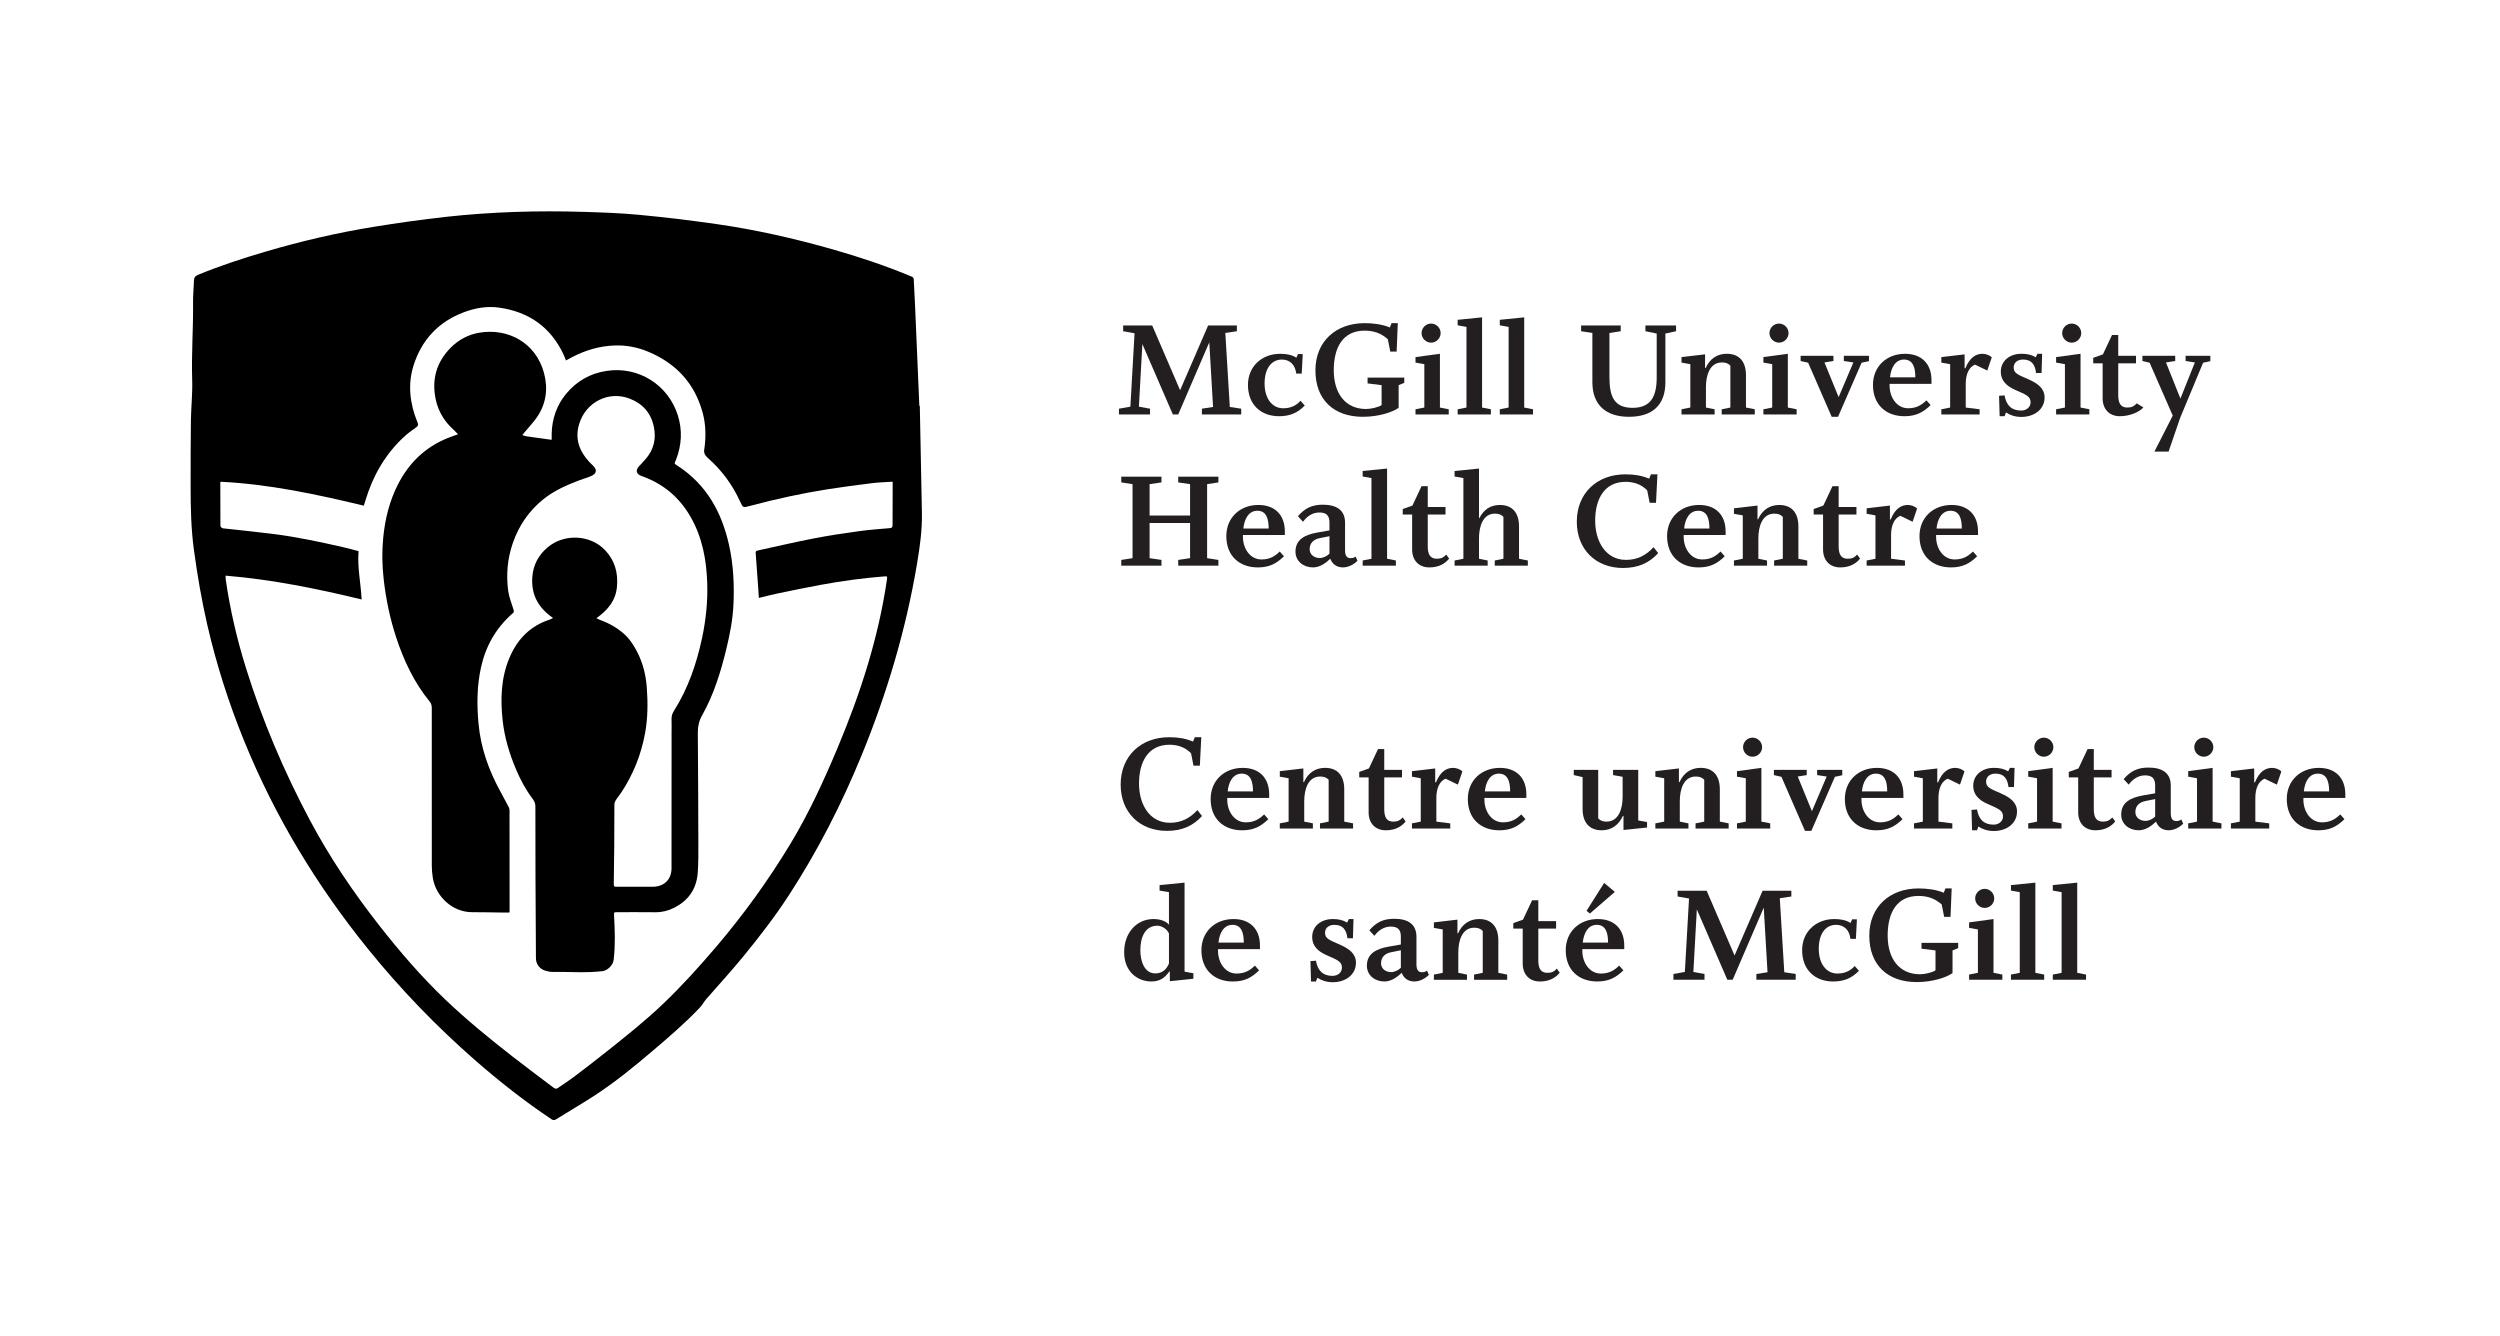 <?xml version="1.0" encoding="UTF-8"?>
<svg id="Layer_5" xmlns="http://www.w3.org/2000/svg" viewBox="0 0 275 147">
  <defs>
    <style>
      .cls-1 {
        fill: #231f20;
      }
    </style>
  </defs>
  <g>
    <path d="M101.178,44.639c.079,3.942.166,7.884.233,11.827.032,1.867-.229,3.711-.538,5.546-1.215,7.226-3.292,14.205-6.059,20.983-2.222,5.443-4.893,10.656-8.105,15.584-1.518,2.328-3.223,4.521-4.979,6.67-1.295,1.585-2.689,3.089-4.031,4.636-.254.293-.435.65-.7.931-1.622,1.723-3.42,3.255-5.219,4.787-2.086,1.777-4.207,3.507-6.512,4.993-1.352.871-2.741,1.684-4.107,2.533-.196.122-.331.098-.514-.024-2.954-1.974-5.74-4.165-8.412-6.503-4.24-3.711-8.138-7.752-11.686-12.13-5.69-7.021-10.325-14.67-13.727-23.054-1.664-4.1-3.007-8.302-4.004-12.613-.64-2.769-1.116-5.566-1.496-8.383-.307-2.282-.352-4.572-.353-6.866-.002-2.439-.002-4.879.031-7.318.02-1.482.19-2.966.141-4.444-.095-2.858.131-5.709.095-8.564-.01-.788.078-1.577.1-2.365.009-.327.131-.505.445-.634,2.404-.992,4.871-1.798,7.363-2.533,3.945-1.163,7.945-2.098,12.005-2.753,2.604-.421,5.218-.793,7.84-1.084,5.057-.56,10.135-.711,15.219-.555,2.042.063,4.088.132,6.12.327,2.827.27,5.65.609,8.462,1.012,4.33.62,8.591,1.584,12.797,2.783,2.953.842,5.863,1.811,8.697,2.999.158.066.22.152.228.317.043.934.101,1.867.141,2.801.16,3.699.316,7.397.473,11.096h.051ZM24.275,52.993c-.027.059-.041.076-.041.093,0,1.591,0,3.182.012,4.772,0,.079.106.186.188.227.098.049.224.045.339.058,1.799.201,3.602.375,5.397.607,2.531.328,5.027.859,7.514,1.427.607.139,1.207.306,1.758.447-.147,1.808.25,3.533.338,5.319-4.946-1.204-9.894-2.201-14.969-2.623.009.177.004.321.025.462.478,3.311,1.236,6.558,2.234,9.749,1.807,5.775,4.165,11.322,7.003,16.661,2.189,4.119,4.795,7.974,7.672,11.644,2.238,2.856,4.602,5.601,7.23,8.11,2.353,2.246,4.872,4.297,7.435,6.295,1.451,1.131,2.929,2.227,4.394,3.338.172.13.336.263.568.1.614-.433,1.25-.837,1.848-1.29,1.199-.907,2.389-1.825,3.565-2.762,2.119-1.688,4.242-3.372,6.201-5.248,2.056-1.969,3.96-4.08,5.806-6.247,3.025-3.551,5.743-7.323,8.155-11.314,2.012-3.328,3.628-6.85,5.135-10.429,2.528-6.006,4.537-12.161,5.48-18.631.052-.354.038-.382-.332-.352-2.316.185-4.616.498-6.9.918-1.59.292-3.174.621-4.757.949-.693.144-1.378.326-2.1.499-.019-.319-.033-.606-.054-.893-.092-1.297-.183-2.594-.283-3.89-.028-.359-.03-.381.36-.466,2.011-.439,4.015-.909,6.035-1.3,1.643-.318,3.302-.564,4.961-.794,1.125-.156,2.26-.236,3.393-.334.242-.021.298-.112.297-.339-.005-1.263.005-2.526.01-3.789.001-.314,0-.628,0-.968-.125,0-.2-.005-.274,0-.663.047-1.33.066-1.989.149-1.624.204-3.249.41-4.866.666-2.891.458-5.749,1.081-8.578,1.839-.767.206-.76.207-1.086-.51-.838-1.842-2.026-3.436-3.539-4.769-.352-.31-.463-.585-.383-.999.007-.038.012-.076.017-.114.173-1.284.141-2.568-.19-3.817-.847-3.192-2.853-5.397-5.867-6.701-1.2-.519-2.47-.784-3.771-.744-1.677.051-3.265.513-4.755,1.295-.211.111-.418.227-.655.356-.098-.241-.173-.457-.27-.663-1.418-3.005-3.799-4.681-7.072-5.148-1.346-.192-2.633.039-3.879.504-2.804,1.045-4.663,3.05-5.549,5.87-.656,2.088-.4,4.191.423,6.215.097.239.136.391-.126.572-.49.338-.972.7-1.406,1.108-2.044,1.921-3.381,4.274-4.181,6.948-.054.181-.113.361-.177.568-5.201-1.254-10.4-2.368-15.745-2.632Z"/>
    <path d="M56.042,100.379c-.307,0-.592.003-.878,0-1.08-.013-2.16-.042-3.24-.039-2.097.005-3.961-1.66-4.311-3.752-.074-.443-.114-.898-.115-1.348-.008-5.795-.008-11.59-.003-17.386,0-.268-.072-.486-.236-.688-1.715-2.106-2.849-4.517-3.689-7.079-.684-2.084-1.123-4.224-1.369-6.398-.17-1.503-.197-3.015-.048-4.532.202-2.062.683-4.038,1.63-5.887,1.195-2.333,2.966-4.06,5.409-5.062.37-.152.751-.278,1.192-.439-.192-.195-.329-.352-.484-.49-1.199-1.069-1.889-2.392-2.081-3.994-.237-1.977.383-3.643,1.761-5.039.87-.881,1.944-1.449,3.153-1.651,3.137-.525,6.192,1.085,7.101,4.411.468,1.712.26,3.391-.771,4.89-.38.552-.85,1.041-1.278,1.559-.097.118-.194.235-.33.399.181.057.318.121.462.142.903.131,1.807.252,2.767.384,0-.224-.007-.478.001-.732.053-1.608.547-3.058,1.574-4.309,1.156-1.408,2.646-2.257,4.437-2.536,3.556-.555,6.814,1.554,7.861,4.87.518,1.643.434,3.28-.191,4.889-.187.482-.264.389.191.687,3.152,2.059,4.821,5.077,5.626,8.655.488,2.168.599,4.372.497,6.582-.077,1.657-.39,3.284-.783,4.897-.617,2.533-1.375,5.015-2.663,7.298-.347.615-.48,1.231-.474,1.925.034,4.098.049,8.195.059,12.293.003,1.041.009,2.085-.069,3.122-.132,1.763-1.023,3.047-2.61,3.841-.648.324-1.325.494-2.056.485-1.388-.017-2.777-.006-4.166-.007-.392,0-.392.003-.371.382.087,1.618.148,3.237-.043,4.852-.075.635-.707,1.188-1.222,1.251-1.817.22-3.637.054-5.455.09-.283.006-.576-.063-.85-.144-.574-.171-1.022-.664-1.025-1.378-.015-3.037-.039-6.074-.05-9.111-.009-2.526-.005-5.053-.01-7.579,0-.304-.098-.563-.292-.818-.762-1.001-1.351-2.102-1.841-3.261-.731-1.73-1.267-3.52-1.469-5.386-.255-2.358-.183-4.703.771-6.93.866-2.021,2.286-3.473,4.422-4.156.104-.033.198-.097.352-.175-1.606-1.1-2.42-2.549-2.283-4.478.095-1.332.661-2.417,1.669-3.276,1.81-1.542,4.693-1.442,6.348.306,1.048,1.107,1.423,2.437,1.304,3.949-.124,1.571-1.012,2.633-2.272,3.526.203.093.342.169.49.223.979.359,1.872.878,2.636,1.577.391.358.719.805,1,1.259.854,1.385,1.298,2.905,1.419,4.529.126,1.689.118,3.376-.184,5.042-.43,2.366-1.308,4.565-2.643,6.573-.186.28-.411.535-.589.82-.086.139-.146.319-.148.482-.013,1.532-.006,3.064-.016,4.597-.009,1.34-.037,2.679-.05,4.019-.004.418.005.419.409.419,1.302,0,2.604.005,3.905-.003,1.223-.007,2.035-.801,2.037-2.026.009-5.005.004-10.009.005-15.014,0-.453.018-.907-.003-1.359-.016-.354.082-.661.266-.953,1.555-2.454,2.478-5.155,3.084-7.975.427-1.985.639-3.998.577-6.027-.078-2.567-.528-5.047-1.827-7.321-1.207-2.112-2.935-3.591-5.211-4.435-.081-.03-.163-.057-.244-.088-.529-.206-.621-.611-.234-1.04.258-.286.531-.559.779-.852.856-1.013,1.13-2.163.87-3.471-.306-1.536-1.219-2.561-2.629-3.116-2.329-.916-4.861.347-5.597,2.79-.473,1.569-.008,2.913,1.057,4.092.161.179.339.342.509.512.476.476.287.882-.25,1.111-.468.2-.964.333-1.439.517-1.35.524-2.666,1.11-3.808,2.028-1.607,1.291-2.712,2.923-3.379,4.869-.58,1.692-.721,3.429-.497,5.184.09.705.377,1.387.587,2.075.052.169.078.28-.086.423-1.828,1.59-2.963,3.583-3.487,5.947-.454,2.049-.463,4.119-.275,6.183.244,2.681,1.138,5.175,2.437,7.528.307.556.606,1.116.898,1.68.054.105.077.238.077.358.005,3.654.006,7.308.007,10.962,0,.094-.01.189-.014.257Z"/>
  </g>
  <g>
    <g>
      <path class="cls-1" d="M128.359,91.396c-3.021,0-5.087-2.067-5.087-5.088,0-3.147,2.226-5.214,5.341-5.214,1.018,0,1.812.144,2.623.477l.191-.477h.716l-.16,3.132h-.697l-.271-1.366c-.651-.669-1.479-.939-2.368-.939-2.355,0-3.355,1.891-3.355,4.277,0,2.257,1.144,4.308,3.401,4.308,1.241,0,2.211-.508,3.022-1.398l.509.651c-1.003,1.113-2.243,1.637-3.864,1.637"/>
      <path class="cls-1" d="M134.998,87.77v.191c0,1.304.795,2.496,2.036,2.496.954,0,1.509-.381,2.019-.873l.461.525c-.811.794-1.606,1.224-2.878,1.224-2.034,0-3.465-1.272-3.465-3.435,0-2.066,1.527-3.432,3.53-3.432,1.843,0,2.909,1.128,2.909,2.908v.396h-4.611ZM136.588,85.1c-.986,0-1.447.954-1.542,1.957h2.783c0-1.018-.224-1.957-1.241-1.957"/>
      <path class="cls-1" d="M145.198,91.141v-.571l.954-.191v-4.611c-.27-.271-.54-.349-.938-.349-1.303,0-1.749,1.366-1.749,2.717v2.243l.952.191v.571h-3.639v-.571l.97-.191v-4.77l-.97-.175v-.606l2.591-.301v1.494l.064.016c.46-1.049,1.303-1.573,2.32-1.573,1.431,0,2.114.921,2.114,2.352v3.562l.97.191v.571h-3.64Z"/>
      <path class="cls-1" d="M152.442,91.332c-1.177,0-1.893-.795-1.893-1.969v-3.849h-1.033v-.604l1.065-.38,1.002-2.132h.684v2.29h1.954v.826h-1.954v3.499c0,.889.269,1.366,1.001,1.366.477,0,.748-.142,1.033-.461l.318.445c-.365.462-1.032.97-2.177.97"/>
      <path class="cls-1" d="M160.368,86.308l-1.351-.651c-.653.27-1.018,1.018-1.018,2.132v2.59l1.527.191v.572h-4.212v-.572l.969-.191v-4.768l-.969-.176v-.604l2.559-.301v1.51l.079.032c.493-1.225,1.177-1.605,1.891-1.605.351,0,.779.142,1.018.396l-.493,1.447Z"/>
      <path class="cls-1" d="M163.287,87.77v.191c0,1.304.795,2.496,2.035,2.496.954,0,1.51-.381,2.019-.873l.461.525c-.811.794-1.605,1.224-2.878,1.224-2.034,0-3.464-1.272-3.464-3.435,0-2.066,1.526-3.432,3.53-3.432,1.843,0,2.909,1.128,2.909,2.908v.396h-4.611ZM164.876,85.1c-.986,0-1.445.954-1.541,1.957h2.782c0-1.018-.224-1.957-1.241-1.957"/>
      <path class="cls-1" d="M178.584,91.3v-1.542l-.063-.016c-.445.987-1.241,1.59-2.322,1.59-1.431,0-2.113-.923-2.113-2.352v-3.499l-.971-.223v-.571h2.688v5.341c.27.271.555.35.905.35,1.319,0,1.781-1.353,1.781-2.719v-2.211l-1.05-.191v-.571h2.767v5.564l.971.175v.604l-2.592.27Z"/>
      <path class="cls-1" d="M186.511,91.141v-.571l.954-.191v-4.611c-.271-.271-.54-.349-.938-.349-1.303,0-1.749,1.366-1.749,2.717v2.243l.952.191v.571h-3.64v-.571l.971-.191v-4.77l-.971-.175v-.606l2.591-.301v1.494l.064.016c.461-1.049,1.303-1.573,2.321-1.573,1.431,0,2.114.921,2.114,2.352v3.562l.971.191v.571h-3.641Z"/>
      <path class="cls-1" d="M191.067,91.141v-.571l.97-.191v-4.77l-.97-.175v-.606l2.686-.364v5.914l.97.191v.571h-3.656ZM192.784,83.24c-.572,0-1.049-.478-1.049-1.05s.477-1.049,1.049-1.049,1.05.478,1.05,1.049-.478,1.05-1.05,1.05"/>
      <polygon class="cls-1" points="201.839 85.45 199.248 91.396 198.548 91.396 195.957 85.45 195.13 85.259 195.13 84.687 198.739 84.687 198.739 85.259 197.753 85.419 199.311 89.233 200.934 85.419 199.885 85.259 199.885 84.687 202.649 84.687 202.649 85.275 201.839 85.45"/>
      <path class="cls-1" d="M204.763,87.77v.191c0,1.304.794,2.496,2.035,2.496.954,0,1.511-.381,2.02-.873l.461.525c-.813.794-1.606,1.224-2.878,1.224-2.035,0-3.467-1.272-3.467-3.435,0-2.066,1.527-3.432,3.531-3.432,1.844,0,2.909,1.128,2.909,2.908v.396h-4.611ZM206.352,85.1c-.986,0-1.447.954-1.541,1.957h2.782c0-1.018-.223-1.957-1.241-1.957"/>
      <path class="cls-1" d="M215.598,86.308l-1.35-.651c-.651.27-1.017,1.018-1.017,2.132v2.59l1.526.191v.572h-4.214v-.572l.97-.191v-4.768l-.97-.176v-.604l2.559-.301v1.51l.081.032c.493-1.225,1.177-1.605,1.891-1.605.35,0,.78.142,1.018.396l-.494,1.447Z"/>
      <path class="cls-1" d="M219.313,91.411c-.701,0-1.256-.206-1.686-.492l-.159.412h-.541l-.064-2.242.606-.047c.189,1.081.746,1.668,1.827,1.668.572,0,1.034-.365,1.034-.905,0-.651-.445-.826-1.718-1.382-.905-.399-1.558-1.003-1.558-1.972,0-1.24,1.018-1.987,2.259-1.987.635,0,1.096.095,1.588.38l.192-.38h.509l-.064,2.113h-.604c-.111-.923-.492-1.479-1.429-1.479-.573,0-1.034.303-1.034.876,0,.635.476.794,1.606,1.288,1.048.461,1.795,1.016,1.795,2.002,0,1.336-1.159,2.146-2.558,2.146"/>
      <path class="cls-1" d="M223.105,91.141v-.571l.971-.191v-4.77l-.971-.175v-.606l2.688-.364v5.914l.971.191v.571h-3.659ZM224.823,83.24c-.572,0-1.049-.478-1.049-1.05s.477-1.049,1.049-1.049,1.049.478,1.049,1.049-.477,1.05-1.049,1.05"/>
      <path class="cls-1" d="M230.492,91.332c-1.177,0-1.891-.795-1.891-1.969v-3.849h-1.035v-.604l1.066-.38,1.001-2.132h.685v2.29h1.954v.826h-1.954v3.499c0,.889.27,1.366,1.002,1.366.477,0,.746-.142,1.032-.461l.32.445c-.367.462-1.034.97-2.179.97"/>
      <path class="cls-1" d="M238.562,91.331c-.684,0-1.177-.348-1.4-.952-.477.461-1.144.952-1.907.952-1.049,0-1.925-.682-1.925-1.731,0-1.367,1.083-1.86,2.369-2.099l1.367-.238v-.86c0-.73-.286-1.111-1.112-1.111-.748,0-1.353.412-1.797,1.016l-.556-.603c.748-.876,1.527-1.273,2.735-1.273,1.589,0,2.449.653,2.449,1.989v3.036c0,.701.286.858.602.858.24,0,.415-.063.559-.176l.207.463c-.398.412-1.018.729-1.59.729M237.067,87.898l-1.033.208c-.684.126-1.144.523-1.144,1.222,0,.604.509.97,1.113.97.381,0,.795-.206,1.064-.477v-1.923Z"/>
      <path class="cls-1" d="M240.702,91.141v-.571l.969-.191v-4.77l-.969-.175v-.606l2.686-.364v5.914l.97.191v.571h-3.656ZM242.419,83.24c-.572,0-1.05-.478-1.05-1.05s.478-1.049,1.05-1.049,1.049.478,1.049,1.049-.477,1.05-1.049,1.05"/>
      <path class="cls-1" d="M250.456,86.308l-1.351-.651c-.653.27-1.018,1.018-1.018,2.132v2.59l1.526.191v.572h-4.212v-.572l.971-.191v-4.768l-.971-.176v-.604l2.56-.301v1.51l.079.032c.493-1.225,1.177-1.605,1.891-1.605.35,0,.779.142,1.018.396l-.493,1.447Z"/>
      <path class="cls-1" d="M253.374,87.77v.191c0,1.304.796,2.496,2.036,2.496.954,0,1.509-.381,2.019-.873l.461.525c-.811.794-1.605,1.224-2.877,1.224-2.035,0-3.467-1.272-3.467-3.435,0-2.066,1.527-3.432,3.531-3.432,1.842,0,2.908,1.128,2.908,2.908v.396h-4.611ZM254.964,85.1c-.986,0-1.447.954-1.542,1.957h2.782c0-1.018-.223-1.957-1.24-1.957"/>
      <path class="cls-1" d="M128.681,107.933v-1.05l-.048-.031c-.492.715-1.079,1.112-1.971,1.112-1.526,0-3.005-1.064-3.005-3.226,0-2.148,1.383-3.643,3.226-3.643.731,0,1.383.224,1.702.621v-3.577l-1.032-.173v-.606l2.748-.269v9.792l.97.176v.604l-2.591.27ZM128.586,102.685c-.175-.446-.779-.858-1.256-.858-1.4,0-1.891,1.307-1.891,2.703,0,1.209.445,2.545,1.652,2.545.732,0,1.225-.415,1.495-1.097v-3.292Z"/>
      <path class="cls-1" d="M133.983,104.403v.191c0,1.304.796,2.496,2.036,2.496.954,0,1.51-.379,2.019-.874l.462.524c-.811.796-1.605,1.226-2.88,1.226-2.034,0-3.464-1.273-3.464-3.436,0-2.065,1.526-3.435,3.529-3.435,1.844,0,2.911,1.131,2.911,2.912v.396h-4.612ZM135.574,101.732c-.985,0-1.447.954-1.541,1.956h2.782c0-1.017-.223-1.956-1.241-1.956"/>
      <path class="cls-1" d="M146.596,108.043c-.7,0-1.256-.207-1.684-.49l-.16.412h-.541l-.063-2.242.604-.048c.191,1.081.748,1.671,1.828,1.671.573,0,1.033-.368,1.033-.908,0-.651-.445-.827-1.717-1.382-.907-.398-1.558-1.002-1.558-1.972,0-1.24,1.018-1.989,2.258-1.989.635,0,1.096.098,1.589.385l.191-.385h.509l-.063,2.117h-.603c-.113-.924-.493-1.479-1.431-1.479-.573,0-1.034.301-1.034.876,0,.634.477.793,1.605,1.287,1.05.462,1.796,1.016,1.796,2.003,0,1.335-1.161,2.145-2.559,2.145"/>
      <path class="cls-1" d="M155.586,107.964c-.682,0-1.175-.35-1.398-.955-.477.462-1.144.955-1.907.955-1.049,0-1.923-.684-1.923-1.733,0-1.367,1.08-1.86,2.368-2.098l1.367-.239v-.858c0-.731-.287-1.113-1.112-1.113-.747,0-1.353.414-1.797,1.019l-.557-.606c.749-.874,1.527-1.271,2.736-1.271,1.589,0,2.447.65,2.447,1.985v3.038c0,.7.287.858.603.858.239,0,.415-.063.559-.176l.206.461c-.398.415-1.018.732-1.59.732M154.093,104.53l-1.033.208c-.684.126-1.144.524-1.144,1.224,0,.604.509.969,1.112.969.383,0,.795-.206,1.065-.476v-1.925Z"/>
      <path class="cls-1" d="M162.147,107.774v-.571l.954-.193v-4.61c-.27-.27-.541-.35-.938-.35-1.304,0-1.749,1.369-1.749,2.719v2.242l.954.193v.571h-3.641v-.571l.971-.193v-4.77l-.971-.173v-.604l2.592-.303v1.495l.063.017c.46-1.05,1.304-1.577,2.321-1.577,1.431,0,2.114.924,2.114,2.356v3.56l.971.193v.571h-3.641Z"/>
      <path class="cls-1" d="M169.389,107.964c-1.177,0-1.891-.796-1.891-1.972v-3.848h-1.034v-.603l1.066-.381,1.001-2.13h.684v2.291h1.956v.824h-1.956v3.5c0,.888.27,1.365,1.001,1.365.478,0,.748-.142,1.033-.461l.32.446c-.365.461-1.033.97-2.179.97"/>
      <path class="cls-1" d="M174.057,104.404v.189c0,1.304.794,2.497,2.035,2.497.954,0,1.51-.381,2.019-.876l.461.525c-.811.795-1.605,1.224-2.878,1.224-2.035,0-3.464-1.272-3.464-3.435,0-2.065,1.526-3.433,3.529-3.433,1.844,0,2.909,1.13,2.909,2.911v.398h-4.61ZM175.648,101.732c-.986,0-1.448.954-1.543,1.956h2.783c0-1.017-.223-1.956-1.24-1.956M174.884,100.492l-.365-.301,1.938-3.07,1.177.986-2.75,2.385Z"/>
      <polygon class="cls-1" points="193.202 107.774 193.202 107.139 194.427 106.947 194.012 99.841 190.594 107.774 190.007 107.774 186.651 100.031 186.271 106.915 187.496 107.139 187.496 107.774 184.076 107.774 184.076 107.139 185.333 106.915 185.794 98.837 184.537 98.614 184.537 97.98 187.732 97.98 190.801 105.104 193.887 97.98 197.05 97.98 197.05 98.614 195.777 98.806 196.271 106.947 197.527 107.139 197.527 107.774 193.202 107.774"/>
      <path class="cls-1" d="M201.635,107.964c-1.923,0-3.402-1.226-3.402-3.448,0-2.021,1.527-3.421,3.545-3.421.621,0,1.273.097,1.781.431l.176-.398h.524l-.111,2.146h-.603c-.095-.924-.669-1.542-1.575-1.542-1.112,0-1.906.921-1.906,2.638,0,1.655.842,2.719,2.051,2.719.762,0,1.381-.254,1.906-.825l.461.523c-.811.843-1.684,1.177-2.845,1.177"/>
      <path class="cls-1" d="M214.778,104.546v2.496c-.762.524-2.258.987-3.942.987-3.212,0-5.214-1.893-5.214-5.104,0-3.179,2.242-5.198,5.421-5.198.891,0,1.956.125,2.766.476l.191-.476h.684l-.126,3.131h-.7l-.27-1.367c-.748-.653-1.527-.938-2.561-.938-2.415,0-3.385,1.893-3.385,4.356,0,2.545,1.272,4.259,3.561,4.259.509,0,1.352-.189,1.701-.429v-2.194l-1.541-.189v-.638h4.036v.573l-.619.254Z"/>
      <path class="cls-1" d="M216.6,107.774v-.571l.97-.193v-4.77l-.97-.173v-.604l2.686-.367v5.914l.971.193v.571h-3.657ZM218.317,99.872c-.571,0-1.049-.477-1.049-1.049s.478-1.05,1.049-1.05,1.05.477,1.05,1.05-.477,1.049-1.05,1.049"/>
      <polygon class="cls-1" points="221.204 107.774 221.204 107.203 222.174 107.01 222.174 98.138 221.204 97.965 221.204 97.359 223.89 97.089 223.89 107.01 224.861 107.203 224.861 107.774 221.204 107.774"/>
      <polygon class="cls-1" points="225.808 107.774 225.808 107.203 226.778 107.01 226.778 98.138 225.808 97.965 225.808 97.359 228.495 97.089 228.495 107.01 229.466 107.203 229.466 107.774 225.808 107.774"/>
    </g>
    <g>
      <polygon class="cls-1" points="132.211 45.592 132.211 44.956 133.435 44.766 133.021 37.659 129.603 45.592 129.016 45.592 125.661 37.849 125.279 44.733 126.504 44.956 126.504 45.592 123.086 45.592 123.086 44.956 124.341 44.733 124.801 36.657 123.546 36.435 123.546 35.798 126.742 35.798 129.811 42.923 132.895 35.798 136.057 35.798 136.057 36.435 134.786 36.626 135.279 44.766 136.535 44.956 136.535 45.592 132.211 45.592"/>
      <path class="cls-1" d="M140.677,45.783c-1.923,0-3.402-1.224-3.402-3.449,0-2.019,1.526-3.417,3.545-3.417.619,0,1.273.095,1.781.429l.175-.398h.526l-.113,2.148h-.604c-.095-.923-.668-1.544-1.574-1.544-1.112,0-1.907.923-1.907,2.639,0,1.653.843,2.719,2.051,2.719.763,0,1.382-.254,1.907-.826l.461.525c-.811.842-1.684,1.175-2.845,1.175"/>
      <path class="cls-1" d="M153.851,42.366v2.496c-.763.524-2.258.985-3.942.985-3.212,0-5.214-1.893-5.214-5.103,0-3.179,2.242-5.198,5.421-5.198.891,0,1.957.128,2.766.476l.192-.476h.684l-.128,3.132h-.699l-.271-1.367c-.747-.653-1.526-.939-2.56-.939-2.416,0-3.386,1.891-3.386,4.356,0,2.544,1.272,4.261,3.56,4.261.51,0,1.354-.191,1.703-.429v-2.194l-1.542-.192v-.637h4.036v.573l-.619.255Z"/>
      <path class="cls-1" d="M155.705,45.592v-.571l.971-.191v-4.77l-.971-.175v-.606l2.686-.364v5.914l.97.191v.571h-3.656ZM157.422,37.691c-.572,0-1.049-.478-1.049-1.05s.477-1.049,1.049-1.049,1.049.478,1.049,1.049-.478,1.05-1.049,1.05"/>
      <polygon class="cls-1" points="160.341 45.592 160.341 45.021 161.311 44.83 161.311 35.958 160.341 35.784 160.341 35.179 163.028 34.909 163.028 44.83 163.998 45.021 163.998 45.592 160.341 45.592"/>
      <polygon class="cls-1" points="164.977 45.592 164.977 45.021 165.947 44.83 165.947 35.958 164.977 35.784 164.977 35.179 167.663 34.909 167.663 44.83 168.632 45.021 168.632 45.592 164.977 45.592"/>
      <path class="cls-1" d="M183.192,36.69v5.358c0,2.543-1.463,3.799-4.007,3.799-2.512,0-4.024-1.288-4.024-3.799v-5.421l-1.239-.192v-.635h4.357v.635l-1.24.192v4.865c0,2.066.477,3.37,2.543,3.37,2.034,0,2.654-1.288,2.654-3.339v-4.833l-1.24-.255v-.635h3.371v.635l-1.177.255Z"/>
      <path class="cls-1" d="M189.386,45.592v-.571l.954-.191v-4.611c-.27-.271-.541-.349-.938-.349-1.303,0-1.749,1.366-1.749,2.717v2.243l.954.191v.571h-3.641v-.571l.97-.191v-4.77l-.97-.175v-.606l2.592-.301v1.494l.063.016c.461-1.049,1.303-1.573,2.32-1.573,1.432,0,2.115.921,2.115,2.352v3.562l.97.191v.571h-3.64Z"/>
      <path class="cls-1" d="M193.973,45.592v-.571l.97-.191v-4.77l-.97-.175v-.606l2.688-.364v5.914l.969.191v.571h-3.656ZM195.691,37.691c-.573,0-1.05-.478-1.05-1.05s.477-1.049,1.05-1.049,1.049.478,1.049,1.049-.477,1.05-1.049,1.05"/>
      <polygon class="cls-1" points="204.777 39.9 202.185 45.847 201.486 45.847 198.896 39.9 198.067 39.709 198.067 39.137 201.678 39.137 201.678 39.709 200.692 39.869 202.249 43.684 203.871 39.869 202.822 39.709 202.822 39.137 205.587 39.137 205.587 39.726 204.777 39.9"/>
      <path class="cls-1" d="M207.855,42.221v.191c0,1.304.794,2.496,2.035,2.496.954,0,1.51-.381,2.019-.873l.461.525c-.811.794-1.605,1.224-2.877,1.224-2.035,0-3.467-1.272-3.467-3.435,0-2.066,1.527-3.432,3.53-3.432,1.844,0,2.909,1.128,2.909,2.908v.396h-4.61ZM209.445,39.551c-.985,0-1.447.954-1.542,1.957h2.783c0-1.018-.224-1.957-1.241-1.957"/>
      <path class="cls-1" d="M218.6,40.759l-1.351-.651c-.651.27-1.018,1.018-1.018,2.132v2.59l1.527.191v.572h-4.212v-.572l.969-.191v-4.768l-.969-.176v-.604l2.559-.301v1.51l.081.032c.492-1.225,1.175-1.605,1.891-1.605.349,0,.778.142,1.017.396l-.493,1.447Z"/>
      <path class="cls-1" d="M222.346,45.862c-.7,0-1.256-.206-1.686-.492l-.159.412h-.541l-.063-2.242.604-.047c.191,1.081.747,1.668,1.827,1.668.573,0,1.034-.365,1.034-.905,0-.651-.446-.826-1.717-1.382-.905-.399-1.558-1.003-1.558-1.972,0-1.24,1.017-1.987,2.258-1.987.635,0,1.097.095,1.589.38l.191-.38h.509l-.063,2.113h-.604c-.11-.923-.492-1.479-1.429-1.479-.573,0-1.034.303-1.034.876,0,.635.476.794,1.605,1.288,1.049.461,1.796,1.016,1.796,2.002,0,1.336-1.159,2.146-2.559,2.146"/>
      <path class="cls-1" d="M226.171,45.592v-.571l.971-.191v-4.77l-.971-.175v-.606l2.688-.364v5.914l.969.191v.571h-3.656ZM227.887,37.691c-.572,0-1.048-.478-1.048-1.05s.476-1.049,1.048-1.049,1.05.478,1.05,1.049-.477,1.05-1.05,1.05"/>
      <path class="cls-1" d="M233.18,45.783c-1.177,0-1.89-.795-1.89-1.969v-3.849h-1.035v-.604l1.066-.38,1.001-2.132h.685v2.29h1.954v.826h-1.954v3.499c0,.889.27,1.366,1.001,1.366.477,0,.748-.142,1.033-.461l.727.445c-.367.462-1.442.97-2.587.97"/>
      <polygon class="cls-1" points="242.341 39.9 239.815 45.974 238.543 49.677 236.984 49.677 239.003 45.719 236.459 39.9 235.665 39.709 235.665 39.137 239.273 39.137 239.273 39.709 238.256 39.869 239.846 43.843 241.436 39.869 240.418 39.709 240.418 39.137 243.138 39.137 243.138 39.726 242.341 39.9"/>
      <polygon class="cls-1" points="129.604 62.225 129.604 61.59 130.908 61.398 130.908 57.533 126.456 57.533 126.456 61.398 127.761 61.59 127.761 62.225 123.34 62.225 123.34 61.59 124.58 61.398 124.58 53.257 123.34 53.065 123.34 52.43 127.761 52.43 127.761 53.065 126.456 53.257 126.456 56.71 130.908 56.71 130.908 53.257 129.604 53.065 129.604 52.43 134.024 52.43 134.024 53.065 132.783 53.257 132.783 61.398 134.024 61.59 134.024 62.225 129.604 62.225"/>
      <path class="cls-1" d="M136.722,58.853v.191c0,1.304.795,2.496,2.035,2.496.952,0,1.51-.379,2.019-.874l.461.524c-.81.796-1.605,1.226-2.877,1.226-2.035,0-3.465-1.273-3.465-3.436,0-2.065,1.526-3.435,3.529-3.435,1.844,0,2.909,1.131,2.909,2.912v.396h-4.61ZM138.313,56.183c-.986,0-1.447.954-1.542,1.956h2.782c0-1.017-.223-1.956-1.24-1.956"/>
      <path class="cls-1" d="M147.732,62.415c-.682,0-1.175-.35-1.398-.955-.477.462-1.144.955-1.907.955-1.049,0-1.925-.684-1.925-1.733,0-1.367,1.082-1.86,2.371-2.098l1.367-.239v-.858c0-.731-.289-1.113-1.113-1.113-.748,0-1.351.414-1.797,1.019l-.556-.606c.747-.874,1.527-1.271,2.735-1.271,1.589,0,2.447.65,2.447,1.985v3.038c0,.7.287.858.604.858.239,0,.414-.063.557-.176l.206.461c-.396.415-1.017.732-1.59.732M146.24,58.98l-1.034.208c-.684.126-1.144.524-1.144,1.224,0,.604.509.969,1.112.969.381,0,.795-.206,1.066-.476v-1.925Z"/>
      <polygon class="cls-1" points="149.892 62.225 149.892 61.654 150.86 61.461 150.86 52.589 149.892 52.416 149.892 51.81 152.578 51.54 152.578 61.461 153.548 61.654 153.548 62.225 149.892 62.225"/>
      <path class="cls-1" d="M157.228,62.415c-1.177,0-1.893-.796-1.893-1.972v-3.848h-1.034v-.603l1.066-.381,1.001-2.13h.685v2.291h1.954v.824h-1.954v3.5c0,.888.27,1.365,1.001,1.365.477,0,.747-.142,1.033-.461l.318.446c-.367.461-1.034.97-2.177.97"/>
      <path class="cls-1" d="M164.423,62.225v-.571l.954-.193v-4.61c-.271-.27-.54-.35-.938-.35-1.303,0-1.749,1.369-1.749,2.719v2.242l.954.193v.571h-3.64v-.571l.97-.193v-8.872l-.97-.173v-.606l2.686-.27v5.453l.031.017c.477-.939,1.208-1.465,2.258-1.465,1.432,0,2.114.924,2.114,2.356v3.56l.97.193v.571h-3.64Z"/>
      <path class="cls-1" d="M178.536,62.479c-3.021,0-5.088-2.067-5.088-5.087,0-3.148,2.227-5.216,5.342-5.216,1.018,0,1.813.144,2.623.477l.191-.477h.716l-.16,3.132h-.697l-.271-1.369c-.651-.668-1.479-.938-2.369-.938-2.353,0-3.354,1.894-3.354,4.278,0,2.257,1.144,4.309,3.401,4.309,1.241,0,2.211-.509,3.021-1.401l.509.653c-1.002,1.112-2.242,1.637-3.863,1.637"/>
      <path class="cls-1" d="M185.205,58.853v.191c0,1.304.795,2.496,2.036,2.496.955,0,1.51-.379,2.019-.874l.461.524c-.81.796-1.604,1.226-2.877,1.226-2.035,0-3.465-1.273-3.465-3.436,0-2.065,1.526-3.435,3.53-3.435,1.843,0,2.909,1.131,2.909,2.912v.396h-4.612ZM186.796,56.183c-.986,0-1.447.954-1.541,1.956h2.782c0-1.017-.224-1.956-1.241-1.956"/>
      <path class="cls-1" d="M195.153,62.225v-.571l.955-.193v-4.61c-.27-.27-.541-.35-.939-.35-1.303,0-1.749,1.369-1.749,2.719v2.242l.954.193v.571h-3.64v-.571l.971-.193v-4.77l-.971-.173v-.604l2.591-.303v1.495l.064.017c.461-1.05,1.302-1.577,2.321-1.577,1.431,0,2.113.924,2.113,2.356v3.56l.971.193v.571h-3.641Z"/>
      <path class="cls-1" d="M202.428,62.415c-1.177,0-1.891-.796-1.891-1.972v-3.848h-1.034v-.603l1.065-.381,1.002-2.13h.682v2.291h1.956v.824h-1.956v3.5c0,.888.272,1.365,1.002,1.365.477,0,.748-.142,1.035-.461l.317.446c-.365.461-1.033.97-2.179.97"/>
      <path class="cls-1" d="M210.386,57.392l-1.351-.654c-.653.272-1.018,1.019-1.018,2.133v2.59l1.527.193v.571h-4.214v-.571l.97-.193v-4.77l-.97-.173v-.604l2.56-.303v1.512l.081.031c.492-1.224,1.174-1.608,1.891-1.608.349,0,.778.145,1.017.399l-.493,1.448Z"/>
      <path class="cls-1" d="M212.971,58.853v.191c0,1.304.794,2.496,2.034,2.496.955,0,1.511-.379,2.02-.874l.46.524c-.81.796-1.605,1.226-2.877,1.226-2.035,0-3.465-1.273-3.465-3.436,0-2.065,1.526-3.435,3.53-3.435,1.844,0,2.908,1.131,2.908,2.912v.396h-4.609ZM214.56,56.183c-.986,0-1.447.954-1.542,1.956h2.783c0-1.017-.224-1.956-1.241-1.956"/>
    </g>
  </g>
</svg>